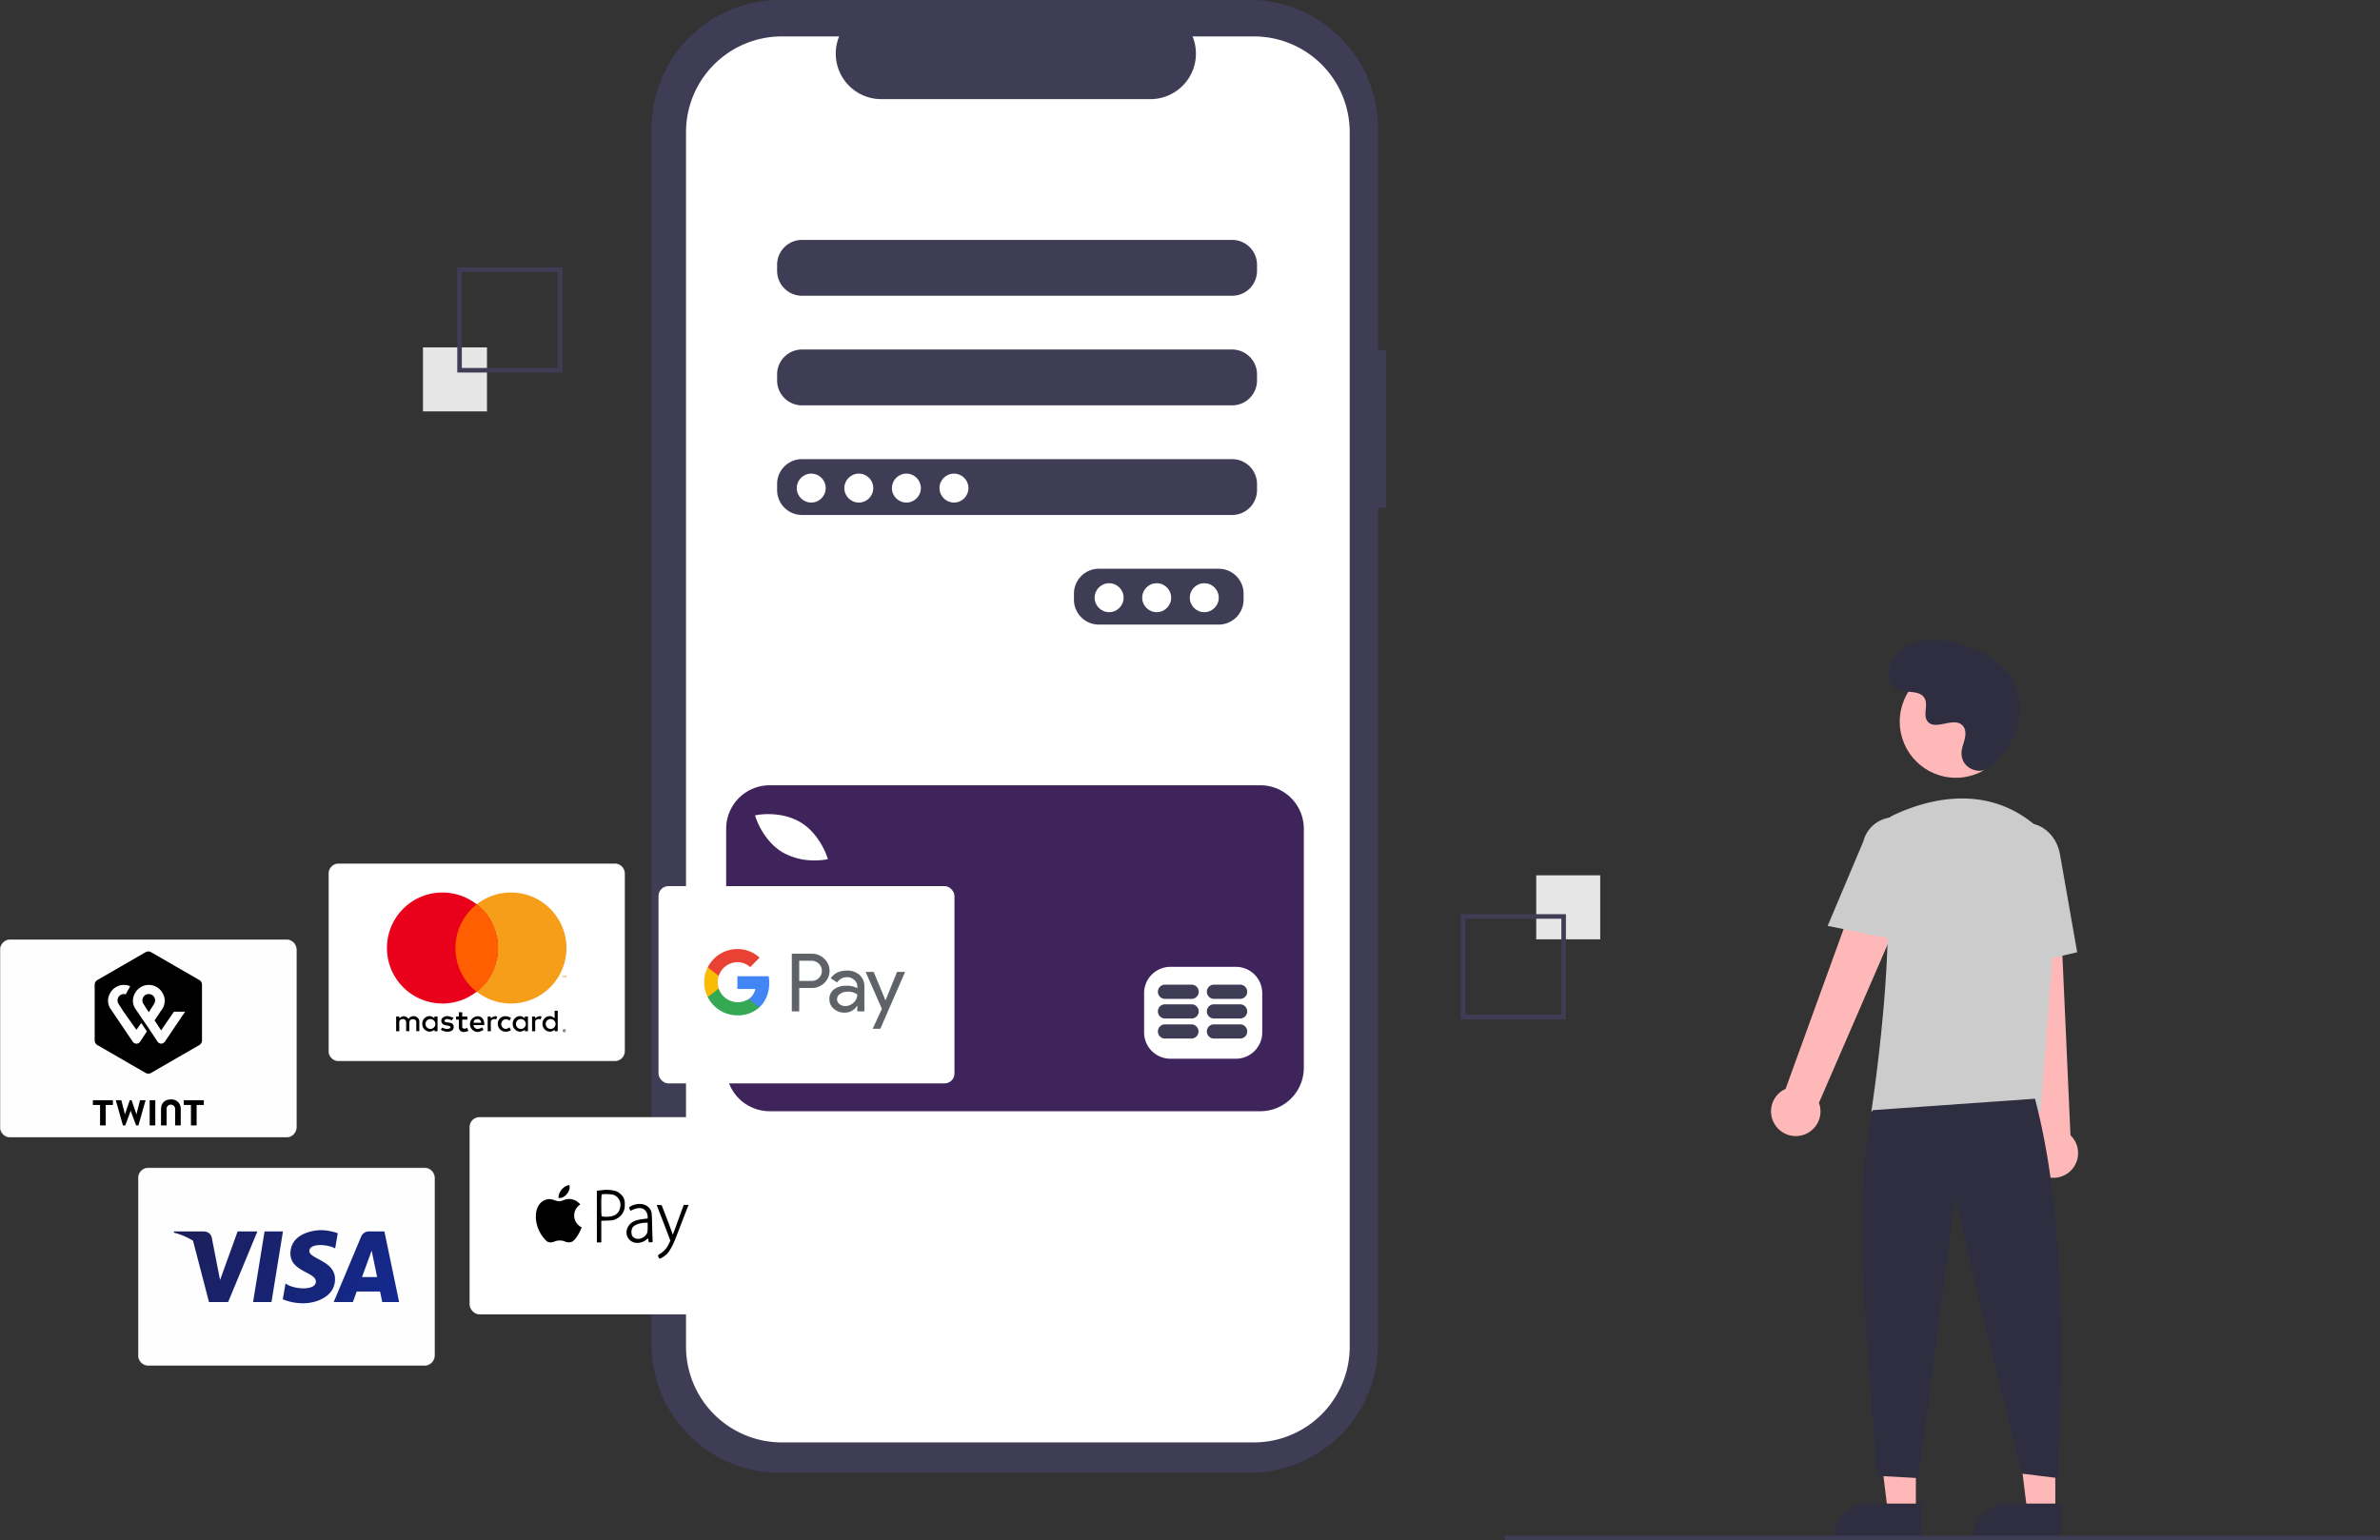 <svg xmlns="http://www.w3.org/2000/svg" xmlns:xlink="http://www.w3.org/1999/xlink" width="1359.375" height="880" viewBox="0 0 1359.375 880"><rect x="0" y="0" width="1359.375" height="880" fill="#333333" stroke="none"/><defs><linearGradient id="a" x1="1801.274" y1="1489.887" x2="1837.54" y2="1462.88" gradientTransform="matrix(2.835, 0, 0, -2.835, -4991.683, 4905.882)" gradientUnits="userSpaceOnUse"><stop offset="0" stop-color="#1c1e57"></stop><stop offset="1" stop-color="#132a90"></stop></linearGradient></defs><path d="M791.687,199.94h-4.623V73.297A73.297,73.297,0,0,0,713.767,0h-268.31a73.297,73.297,0,0,0-73.298,73.297h0V768.069a73.297,73.297,0,0,0,73.297,73.297h268.31A73.297,73.297,0,0,0,787.064,768.07V290.087h4.623Z" style="fill:#3f3d56"></path><path d="M716.172,20.803H681.149a26.006,26.006,0,0,1-24.078,35.828H503.36A26.006,26.006,0,0,1,479.282,20.803H446.57a54.738,54.738,0,0,0-54.738,54.738V769.293A54.738,54.738,0,0,0,446.57,824.031H716.172A54.738,54.738,0,0,0,770.91,769.293V75.541A54.738,54.738,0,0,0,716.172,20.803Zm-5.884,321.836A14.22,14.22,0,0,1,696.11,356.817H627.582a14.22,14.22,0,0,1-14.178-14.178v-3.545a14.22,14.22,0,0,1,14.178-14.178H696.11a14.22,14.22,0,0,1,14.178,14.178Zm7.68-62.62A14.22,14.22,0,0,1,703.79,294.197H458.035a14.22,14.22,0,0,1-14.178-14.178v-3.545a14.22,14.22,0,0,1,14.178-14.178H703.79a14.22,14.22,0,0,1,14.178,14.178Zm0-62.62A14.22,14.22,0,0,1,703.79,231.577H458.035a14.22,14.22,0,0,1-14.178-14.178v-3.545a14.22,14.22,0,0,1,14.178-14.178H703.79a14.22,14.22,0,0,1,14.178,14.178Zm0-62.62A14.22,14.22,0,0,1,703.79,168.957H458.035a14.22,14.22,0,0,1-14.178-14.178v-3.545a14.22,14.22,0,0,1,14.178-14.178H703.79a14.22,14.22,0,0,1,14.178,14.178Z" style="fill:#fff"></path><circle cx="463.351" cy="278.838" r="8.271" style="fill:#fff"></circle><circle cx="490.526" cy="278.838" r="8.271" style="fill:#fff"></circle><circle cx="517.701" cy="278.838" r="8.271" style="fill:#fff"></circle><circle cx="544.876" cy="278.838" r="8.271" style="fill:#fff"></circle><circle cx="633.49" cy="341.458" r="8.271" style="fill:#fff"></circle><circle cx="660.664" cy="341.458" r="8.271" style="fill:#fff"></circle><circle cx="687.839" cy="341.458" r="8.271" style="fill:#fff"></circle><path d="M719.869,448.619H439.592a24.828,24.828,0,0,0-24.828,24.828V610.003a24.828,24.828,0,0,0,24.828,24.828H719.869a24.828,24.828,0,0,0,24.828-24.828V473.446a24.828,24.828,0,0,0-24.828-24.828ZM432.658,465.555c.553-.1,13.678-2.333,24.545,4.206s15.042,19.181,15.214,19.715l.439,1.363-1.41.25a37.439,37.439,0,0,1-6.082.447A36.217,36.217,0,0,1,446.9,486.882c-10.867-6.537-15.041-19.179-15.213-19.714l-.439-1.363Zm60.841,126.784h-49.99a13.747,13.747,0,0,1,0-27.494h49.99a13.747,13.747,0,0,1,0,27.494Zm227.453-2.5a15.041,15.041,0,0,1-14.997,14.997H668.463A15.041,15.041,0,0,1,653.466,589.84V567.344a15.041,15.041,0,0,1,14.997-14.997h37.492a15.041,15.041,0,0,1,14.997,14.997Z" style="fill:#3f245c"></path><path d="M680.551,585.204H665.476a4.059,4.059,0,1,0,0,8.117h15.075a4.059,4.059,0,0,0,0-8.117Z" style="fill:#3f3d56"></path><path d="M708.381,585.204H693.306a4.059,4.059,0,0,0,0,8.117H708.381a4.059,4.059,0,0,0,0-8.117Z" style="fill:#3f3d56"></path><path d="M680.549,573.747H665.474a4.059,4.059,0,1,0,0,8.117h15.075a4.059,4.059,0,1,0,0-8.117Z" style="fill:#3f3d56"></path><path d="M708.379,573.747H693.304a4.059,4.059,0,0,0,0,8.117h15.075a4.059,4.059,0,0,0,0-8.117Z" style="fill:#3f3d56"></path><path d="M680.549,562.523H665.474a4.059,4.059,0,1,0,0,8.117h15.075a4.059,4.059,0,1,0,0-8.117Z" style="fill:#3f3d56"></path><path d="M708.379,562.523H693.304a4.059,4.059,0,0,0,0,8.117h15.075a4.059,4.059,0,0,0,0-8.117Z" style="fill:#3f3d56"></path><rect x="877.436" y="500.059" width="36.558" height="36.558" style="fill:#e6e6e6"></rect><path d="M834.35,522.255h60.059v60.059H834.35Zm57.448,2.611H836.961v54.837h54.837Z" style="fill:#3f3d56"></path><rect x="241.59" y="198.457" width="36.558" height="36.558" style="fill:#e6e6e6"></rect><path d="M321.234,212.819H261.174V152.76h60.059Zm-57.448-2.611h54.837V155.371H263.786Z" style="fill:#3f3d56"></path><polygon points="1094.272 863.571 1078.265 863.571 1070.65 801.83 1094.274 801.83 1094.272 863.571" style="fill:#ffb8b8"></polygon><path d="M1066.831,858.997h30.87v19.437h-50.307A19.437,19.437,0,0,1,1066.831,858.997Z" style="fill:#2f2e41"></path><polygon points="1173.916 863.571 1157.909 863.571 1150.294 801.83 1173.918 801.83 1173.916 863.571" style="fill:#ffb8b8"></polygon><path d="M1146.475,858.997h30.87v19.437h-50.307A19.437,19.437,0,0,1,1146.475,858.997Z" style="fill:#2f2e41"></path><path d="M1013.974,642.77a14.026,14.026,0,0,1,5.889-20.685L1074.276,472.11l26.775,14.612-62.128,143.321a14.102,14.102,0,0,1-24.949,12.727Z" style="fill:#ffb8b8"></path><path d="M1165.74,670.951a14.026,14.026,0,0,1-3.777-21.173l-16.857-158.647,30.471,1.392,7.006,156.05a14.102,14.102,0,0,1-16.842,22.378Z" style="fill:#ffb8b8"></path><circle cx="1117.13" cy="412.264" r="32.068" style="fill:#ffb8b8"></circle><path d="M1165.535,634.87h-96.678l.116-.752c.174-1.125,17.23-112.858,4.65-149.412a15.424,15.424,0,0,1,7.924-19.041h0c17.981-8.467,52.496-18.894,81.629,6.41a36.864,36.864,0,0,1,12.351,30.547Z" style="fill:#ccc"></path><path d="M1087.425,537.772l-43.526-8.83,20.402-48.347a18.275,18.275,0,0,1,35.39,9.136Z" style="fill:#ccc"></path><path d="M1143.17,554.168l-2.617-59.983c-1.984-11.276,4.471-21.935,14.398-23.677,9.93-1.736,19.626,6.085,21.619,17.443l9.835,56.048Z" style="fill:#ccc"></path><path d="M1162.318,627.689c15.556,59.245,17.253,134.571,13.056,216.736l-20.89-2.611-37.864-156.677-20.89,159.288-23.502-1.306c-7.021-86.211-13.857-160.222-2.611-208.902Z" style="fill:#2f2e41"></path><path d="M1138.259,437.046c-5.982,6.372-17.093,2.952-17.872-5.754a10.523,10.523,0,0,1,.013-2.031c.403-3.856,2.63-7.357,2.097-11.429a5.993,5.993,0,0,0-1.097-2.806c-4.767-6.384-15.958,2.855-20.457-2.924-2.759-3.543.484-9.123-1.633-13.083-2.794-5.227-11.07-2.649-16.26-5.511-5.774-3.185-5.429-12.045-1.628-17.434,4.636-6.572,12.764-10.079,20.79-10.584s15.998,1.664,23.491,4.585c8.514,3.318,16.957,7.904,22.197,15.39,6.372,9.104,6.985,21.345,3.798,31.99C1149.761,423.931,1143.145,431.843,1138.259,437.046Z" style="fill:#2f2e41"></path><path d="M1358.07,880H860.621a1.306,1.306,0,0,1,0-2.611H1358.07a1.306,1.306,0,0,1,0,2.611Z" style="fill:#3f3d56"></path><rect x="376.12" y="506.238" width="169.042" height="112.695" rx="5.635" style="fill:#fff"></rect><path d="M456.488,548.879v11.503h7.094a5.602,5.602,0,0,0,4.192-1.704,5.774,5.774,0,0,0-4.192-9.802h-7.094Zm0,15.552v13.343h-4.237V544.831h11.241a10.158,10.158,0,0,1,7.274,2.851,9.505,9.505,0,0,1,0,13.94,10.138,10.138,0,0,1-7.277,2.806h-7.001Zm21.604,6.443a3.379,3.379,0,0,0,1.406,2.761,5.188,5.188,0,0,0,3.291,1.102,6.763,6.763,0,0,0,4.767-1.975,6.192,6.192,0,0,0,2.096-4.649,8.718,8.718,0,0,0-5.528-1.564,7.179,7.179,0,0,0-4.305,1.245A3.679,3.679,0,0,0,478.092,570.874Zm5.483-16.383a10.526,10.526,0,0,1,7.418,2.507,8.913,8.913,0,0,1,2.716,6.88v13.895h-4.054v-3.127h-.183a8.095,8.095,0,0,1-7.004,3.865,9.118,9.118,0,0,1-6.24-2.209,7.053,7.053,0,0,1-2.51-5.522,6.696,6.696,0,0,1,2.648-5.567,11.171,11.171,0,0,1,7.072-2.071,12.506,12.506,0,0,1,6.215,1.381v-.969a4.811,4.811,0,0,0-1.75-3.747,6.006,6.006,0,0,0-4.099-1.541,6.49,6.49,0,0,0-5.621,2.992l-3.73-2.35Q477.537,554.493,483.575,554.491Zm33.394.738-14.143,32.484H498.45l5.252-11.365-9.303-21.119h4.606l6.725,16.197h.09l6.542-16.2Z" style="fill:#5f6368"></path><path d="M439.365,561.554a22.42,22.42,0,0,0-.327-3.849H421.164v7.291h10.238a8.761,8.761,0,0,1-3.787,5.753v4.733h6.111c3.578-3.296,5.638-8.17,5.638-13.929" style="fill:#4285f4"></path><path d="M421.164,580.053a18.158,18.158,0,0,0,12.563-4.567l-6.111-4.736a11.495,11.495,0,0,1-17.09-6.004h-6.294v4.877a18.955,18.955,0,0,0,16.932,10.433" style="fill:#34a853"></path><path d="M410.526,564.746a11.364,11.364,0,0,1,0-7.246v-4.877h-6.294a18.887,18.887,0,0,0,0,16.997l6.294-4.877Z" style="fill:#fabb05"></path><path d="M421.164,549.685a10.275,10.275,0,0,1,7.269,2.84v.003l5.409-5.404a18.201,18.201,0,0,0-12.675-4.93,18.955,18.955,0,0,0-16.932,10.43l6.294,4.877a11.335,11.335,0,0,1,10.638-7.815" style="fill:#e94235"></path><polygon points="401.477 541.455 517.792 541.455 517.792 592.168 401.477 592.168 401.477 541.455" style="fill:none"></polygon><path d="M193.394,493.425h157.773a5.635,5.635,0,0,1,5.634,5.635l.001,101.425a5.636,5.636,0,0,1-5.635,5.633l-157.773.001a5.636,5.636,0,0,1-5.634-5.636l-.001-101.424a5.636,5.636,0,0,1,5.635-5.635Z" style="fill:none;stroke:#727271;stroke-miterlimit:11.339;stroke-width:0.406px"></path><path d="M193.394,493.425h157.773a5.635,5.635,0,0,1,5.634,5.635l.001,101.425a5.636,5.636,0,0,1-5.635,5.633l-157.773.001a5.636,5.636,0,0,1-5.634-5.636l-.001-101.424a5.636,5.636,0,0,1,5.635-5.635Z" style="fill:#fff;fill-rule:evenodd"></path><path d="M323.548,541.644a31.709,31.709,0,1,1-31.709-31.768A31.738,31.738,0,0,1,323.548,541.644Z" style="fill:#f69e1a"></path><path d="M284.43,541.644a31.709,31.709,0,1,1-31.709-31.768A31.739,31.739,0,0,1,284.43,541.644Z" style="fill:#e9001a"></path><path d="M272.28,516.634a31.82,31.82,0,0,0,0,50.02,31.82,31.82,0,0,0,0-50.02Z" style="fill:#ff5e01"></path><path d="M321.613,558.5v-.94h.379v-.192h-.966v.192h.38v.94Zm1.875,0h0v-1.134h-.296l-.34.78-.341-.78h-.296V558.5h.209v-.855l.319.737h.217l.319-.74V558.5Z" style="fill:#f69e1a"></path><path d="M228.066,589.128h-1.799v-8.397h1.764v1.023a5.768,5.768,0,0,1,2.47-1.235,3.892,3.892,0,0,1,2.857,1.552A3.325,3.325,0,0,1,236.18,580.52a3.246,3.246,0,0,1,3.317,2.646v5.927h-1.729v-5.221a1.653,1.653,0,0,0-1.87-1.588,1.926,1.926,0,0,0-2.117,1.588v5.221h-1.799v-5.257a1.83,1.83,0,0,0-1.8-1.658c-2.112,0-2.152,1.694-2.152,1.694Z"></path><path d="M282.784,580.518a5.769,5.769,0,0,0-2.469,1.235v-1.021h-1.766v8.395h1.8l-.034-5.257s.039-1.69,2.152-1.69a1.765,1.765,0,0,1,.938.242v-.007l.587-1.635A3.228,3.228,0,0,0,282.784,580.518Z"></path><path d="M308.132,580.518a5.769,5.769,0,0,0-2.47,1.235v-1.021h-1.766v8.395h1.8l-.035-5.257s.04-1.69,2.152-1.69a1.766,1.766,0,0,1,.939.242v-.007l.586-1.635A3.224,3.224,0,0,0,308.132,580.518Z"></path><path d="M245.659,582.195a2.811,2.811,0,1,1-2.615,2.807A2.721,2.721,0,0,1,245.659,582.195Zm-.345-1.711h0a4.286,4.286,0,0,0-4.125,4.442A4.407,4.407,0,0,0,245.39,589.39a4.647,4.647,0,0,0,2.74-1.111l-.003.856h1.771v-8.405h-1.777v1.059a4.169,4.169,0,0,0-2.807-1.304Z"></path><path d="M297.312,582.195a2.811,2.811,0,1,1-2.615,2.807A2.72,2.72,0,0,1,297.312,582.195Zm-.345-1.711h0a4.286,4.286,0,0,0-4.125,4.442,4.407,4.407,0,0,0,4.201,4.463,4.647,4.647,0,0,0,2.74-1.111l-.003.856h1.771v-8.405h-1.777v1.059A4.169,4.169,0,0,0,296.967,580.484Z"></path><path d="M314.317,582.195a2.811,2.811,0,1,1-2.615,2.807A2.721,2.721,0,0,1,314.317,582.195Zm-.344-1.711h0a4.285,4.285,0,0,0-4.125,4.442,4.407,4.407,0,0,0,4.201,4.463,4.649,4.649,0,0,0,2.74-1.111l-.004.856h1.771V577.411h-1.777v4.377A4.169,4.169,0,0,0,313.972,580.484Z"></path><path d="M255.302,589.411a7.291,7.291,0,0,1-3.528-1.129l.776-1.2a8.352,8.352,0,0,0,2.752.741c.747,0,1.996-.241,2.011-.988.016-.789-2.099-1.023-2.099-1.023s-3.158-.043-3.158-2.647c0-1.637,1.577-2.681,3.599-2.681a11.386,11.386,0,0,1,3.352,1.023l-.882,1.376a10.99,10.99,0,0,0-2.575-.705c-.751-.027-1.659.333-1.659.988,0,1.781,5.257-.138,5.257,3.458C259.148,588.983,257.007,589.411,255.302,589.411Z"></path><path d="M262.07,578.297v2.442h-1.566v1.766H262.07v4.221a2.713,2.713,0,0,0,2.932,2.856,10.274,10.274,0,0,0,2.511-.628l-.71-1.835a2.401,2.401,0,0,1-1.408.545c-1.419-.036-1.38-.945-1.38-.945v-4.215H266.94v-1.766h-2.925v-2.442Z"></path><path d="M272.465,582.236c.068-.004.141,0,.214,0a2.021,2.021,0,0,1,2.145,2.042h-4.366A1.957,1.957,0,0,1,272.465,582.236Zm.262-1.648h0a4.479,4.479,0,0,0,.172,8.954,8.109,8.109,0,0,0,3.27-1.194l-.821-1.428a5.205,5.205,0,0,1-2.449.924,2.393,2.393,0,0,1-2.442-2.242h6.139S277.055,580.588,272.727,580.588Z"></path><path d="M290.989,586.898l.824,1.647a5.768,5.768,0,0,1-2.77.848,4.496,4.496,0,0,1-4.715-4.44,4.214,4.214,0,0,1,4.491-4.391,6.248,6.248,0,0,1,3.068.948l-.923,1.647a2.541,2.541,0,0,0-2.196-.873,2.769,2.769,0,0,0,.025,5.513A3.764,3.764,0,0,0,290.989,586.898Z"></path><path d="M322.318,588.573a.185.185,0,0,1,.106.026.09.09,0,0,1,.039.077.092.092,0,0,1-.039.079.181.181,0,0,1-.106.027h-.193v-.209Zm.002-.147h-.363v.786h.168v-.294h.077l.238.294h.201l-.257-.296a.316.316,0,0,0,.185-.078.217.217,0,0,0,.066-.161.227.227,0,0,0-.083-.183A.361.361,0,0,0,322.32,588.426Zm-.05,1.056h0a.657.657,0,0,1-.661-.66.65.65,0,0,1,.192-.466.658.658,0,0,1,.47-.191.645.645,0,0,1,.463.191.659.659,0,0,1-.463,1.125Zm0-1.506h0a.873.873,0,0,0-.616.248.835.835,0,0,0,0,1.194.875.875,0,0,0,1.224,0,.833.833,0,0,0,0-1.194A.865.865,0,0,0,322.27,587.976Z"></path><path d="M5.837,536.902H163.61a5.635,5.635,0,0,1,5.634,5.635l0,101.425a5.636,5.636,0,0,1-5.635,5.633l-157.772.001a5.637,5.637,0,0,1-5.634-5.636L.203,542.536a5.636,5.636,0,0,1,5.635-5.635Z" style="fill:none;stroke:#c5c6c6;stroke-miterlimit:11.339;stroke-width:0.406px"></path><path d="M5.837,536.902H163.61a5.635,5.635,0,0,1,5.634,5.635l0,101.425a5.636,5.636,0,0,1-5.635,5.633l-157.772.001a5.637,5.637,0,0,1-5.634-5.636L.203,542.536a5.636,5.636,0,0,1,5.635-5.635Z" style="fill:#fefefe;fill-rule:evenodd"></path><path d="M77.892,596.261h.062a2.8,2.8,0,0,0,2.172-1.294h0l3.779-5.769-3.247-4.786-2.724,3.914L70.763,578.25s-1.911-2.908-3.15-4.934h0a3.61,3.61,0,0,1,3.154-5.413h0a3.852,3.852,0,0,1,1.053.143h0l2.534-4.631a9.032,9.032,0,0,0-3.551-.749h0a8.972,8.972,0,0,0-8.146,5.194h0a8.283,8.283,0,0,0,.492,8.492h0l12.544,18.576A2.881,2.881,0,0,0,77.892,596.261Zm3.928-22.945a3.61,3.61,0,0,1,3.154-5.413h0a3.61,3.61,0,0,1,3.154,5.413h0c-1.239,2.027-3.154,4.925-3.154,4.925h0s-1.914-2.898-3.154-4.925Zm10.232,22.911h.063a2.866,2.866,0,0,0,2.171-1.312h0l11.449-16.951H99.324L92.032,588.667l-3.746-5.74,4.324-6.446a8.428,8.428,0,0,0,.531-8.621h0a9.013,9.013,0,0,0-8.128-5.194h0A8.968,8.968,0,0,0,76.866,567.86a8.273,8.273,0,0,0,.491,8.492h0s2.386,3.522,4.398,6.484h0l3.248,4.687L89.9,594.988A2.797,2.797,0,0,0,92.053,596.227ZM115.37,562.416v32.087a3.168,3.168,0,0,1-1.43,2.475L86.153,613.021a3.17,3.17,0,0,1-2.859,0L55.507,596.978a3.17,3.17,0,0,1-1.43-2.475V562.416a3.17,3.17,0,0,1,1.43-2.475l27.787-16.043a3.172,3.172,0,0,1,2.858,0L113.94,559.941A3.169,3.169,0,0,1,115.37,562.416Zm1.032,66.133H104.965v2.719h4.101V642.94h3.236V631.269h4.101Zm-51.919,0v2.719H60.382V642.94H57.147V631.269H53.046V628.55Zm33.081-.455a5.252,5.252,0,0,1,5.664,5.614V642.94h-3.206V633.638a2.448,2.448,0,0,0-2.426-2.558,2.343,2.343,0,0,0-2.434,2.558V642.94H91.965v-9.232C91.965,630.389,93.969,628.095,97.564,628.095Zm-12.082.455h3.215V642.94H85.482Zm-10.84,5.703-.107.639L71.533,642.94h-1.31l-4.091-14.392h3.163l1.948,7.561.115.809.159-.809,2.603-7.561h1.043l2.604,7.561.159.809.115-.809,1.948-7.561h3.163L79.061,642.94H77.75l-3.002-8.049Z"></path><path d="M84.724,667.306h157.773a5.635,5.635,0,0,1,5.634,5.635l.001,101.425a5.636,5.636,0,0,1-5.635,5.633L84.724,780a5.637,5.637,0,0,1-5.634-5.636l0-101.424a5.636,5.636,0,0,1,5.635-5.635Z" style="fill:none;stroke:#c5c6c6;stroke-miterlimit:11.339;stroke-width:0.406px"></path><path d="M84.724,667.306h157.773a5.635,5.635,0,0,1,5.634,5.635l.001,101.425a5.636,5.636,0,0,1-5.635,5.633L84.724,780a5.637,5.637,0,0,1-5.634-5.636l0-101.424a5.636,5.636,0,0,1,5.635-5.635Z" style="fill:#fefefe;fill-rule:evenodd"></path><path d="M155.051,743.838H144.549l6.565-40.343h10.503Zm-19.338-40.343L125.7,731.243l-1.185-5.975.001.002-3.535-18.14s-.426-3.634-4.982-3.634H99.447l-.194.683a39.222,39.222,0,0,1,10.986,4.613l9.125,35.047h10.943l16.71-40.343Zm71.053,26.072,5.52-15.097,3.104,15.097Zm11.558,14.271h9.644l-8.409-40.343H211.115a4.825,4.825,0,0,0-4.848,3.007l-15.663,37.336H201.55l2.19-5.992h13.352Zm-26.9-30.641,1.499-8.665a30.326,30.326,0,0,0-9.447-1.759c-5.212,0-17.589,2.279-17.589,13.355,0,10.423,14.527,10.554,14.527,16.026s-13.029,4.494-17.328,1.042l-1.563,9.056a29.412,29.412,0,0,0,11.856,2.28c7.166,0,17.98-3.713,17.98-13.811,0-10.489-14.657-11.466-14.657-16.025C176.702,710.135,186.93,710.721,191.424,713.197Z" style="fill-rule:evenodd;fill:url(#a)"></path><rect x="268.219" y="638.206" width="169.042" height="112.695" rx="5.635" style="fill:#fff"></rect><path d="M324.397,677.142a7.962,7.962,0,0,0-5.325,6.057c-.197,1.212-.197,1.212.704,1.212,2.733,0,5.86-3.634,5.578-6.508C325.271,676.945,325.243,676.917,324.397,677.142Z"></path><path d="M345.133,679.762c-.225.056-1.268.197-2.31.282l-1.916.197v29.526h2.536v-12.34l3.325-.113c2.817-.085,3.522-.197,4.846-.817a8.511,8.511,0,0,0,4.423-4.141,7.87,7.87,0,0,0,.789-4.142,7.313,7.313,0,0,0-.648-3.86,8.473,8.473,0,0,0-4.592-3.973A22.357,22.357,0,0,0,345.133,679.762Zm6.114,3.184a6.081,6.081,0,0,1,3.043,6.367c-.507,3.86-3.099,5.804-7.748,5.804a15.005,15.005,0,0,1-2.648-.169c-.394-.141-.451-.986-.451-6.283a44.519,44.519,0,0,1,.225-6.339,14.252,14.252,0,0,1,3.296-.113C349.472,682.298,350.289,682.438,351.247,682.946Z"></path><path d="M312.311,685.228c-5.691,1.409-7.889,8.649-4.987,16.482a21.07,21.07,0,0,0,4.508,6.987c1.409,1.268,2.705,1.409,5.071.507a7.843,7.843,0,0,1,5.663,0,5.032,5.032,0,0,0,4.452.028c1.155-.733,2.902-3.043,4.141-5.578,1.042-2.085,1.183-2.62.789-2.62a6.541,6.541,0,0,1-1.465-1.042,7.403,7.403,0,0,1-.056-11.1l1.014-.902-1.183-1.071a7.896,7.896,0,0,0-8.17-1.352c-2.451.93-2.93.93-5.212.141C314.706,684.974,313.832,684.861,312.311,685.228Z"></path><path d="M362.601,688.186a8.027,8.027,0,0,0-3.184,1.521c-.197.282.592,2.113.845,1.972,3.184-1.634,5.663-1.916,7.438-.902a5.441,5.441,0,0,1,2.226,4.198v1.155l-2.761.31a24.85,24.85,0,0,0-4.395.958c-4.677,1.803-6.452,7.213-3.465,10.593a6.064,6.064,0,0,0,4.846,2.057,8.105,8.105,0,0,0,5.128-1.944,3.892,3.892,0,0,1,.761-.592,2.3,2.3,0,0,1,.338,1.155c.197,1.127.197,1.127,1.352,1.042.845-.056,1.127-.197,1.042-.507-.028-.225-.169-4.029-.282-8.452-.169-7.635-.197-8.086-.845-9.382C370.18,688.383,366.545,687.087,362.601,688.186Zm7.325,12.988c0,2.93-.254,3.719-1.606,4.987-2.367,2.254-6.114,2.085-7.325-.338a5.508,5.508,0,0,1,.225-4.423c1.014-1.634,4.001-2.761,7.522-2.874l1.183-.028Z"></path><path d="M375.138,688.637c.085.141,1.888,4.761,3.973,10.199l3.775,9.917-.817,1.719a13.148,13.148,0,0,1-4.649,5.55c-.873.507-1.578,1.071-1.578,1.268,0,.592.648,1.775.958,1.775.62,0,3.155-1.662,4.17-2.733,1.409-1.437,3.381-4.959,4.705-8.396.62-1.55,2.31-5.917,3.775-9.72s2.93-7.579,3.268-8.396l.592-1.465h-2.761l-.817,2.169c-.479,1.211-1.831,5.015-3.071,8.452-2.057,5.832-2.62,7.043-2.648,5.776-.028-.254-1.381-4.029-3.043-8.368l-3.043-7.889-1.493-.085C375.42,688.355,374.997,688.411,375.138,688.637Z"></path></svg>